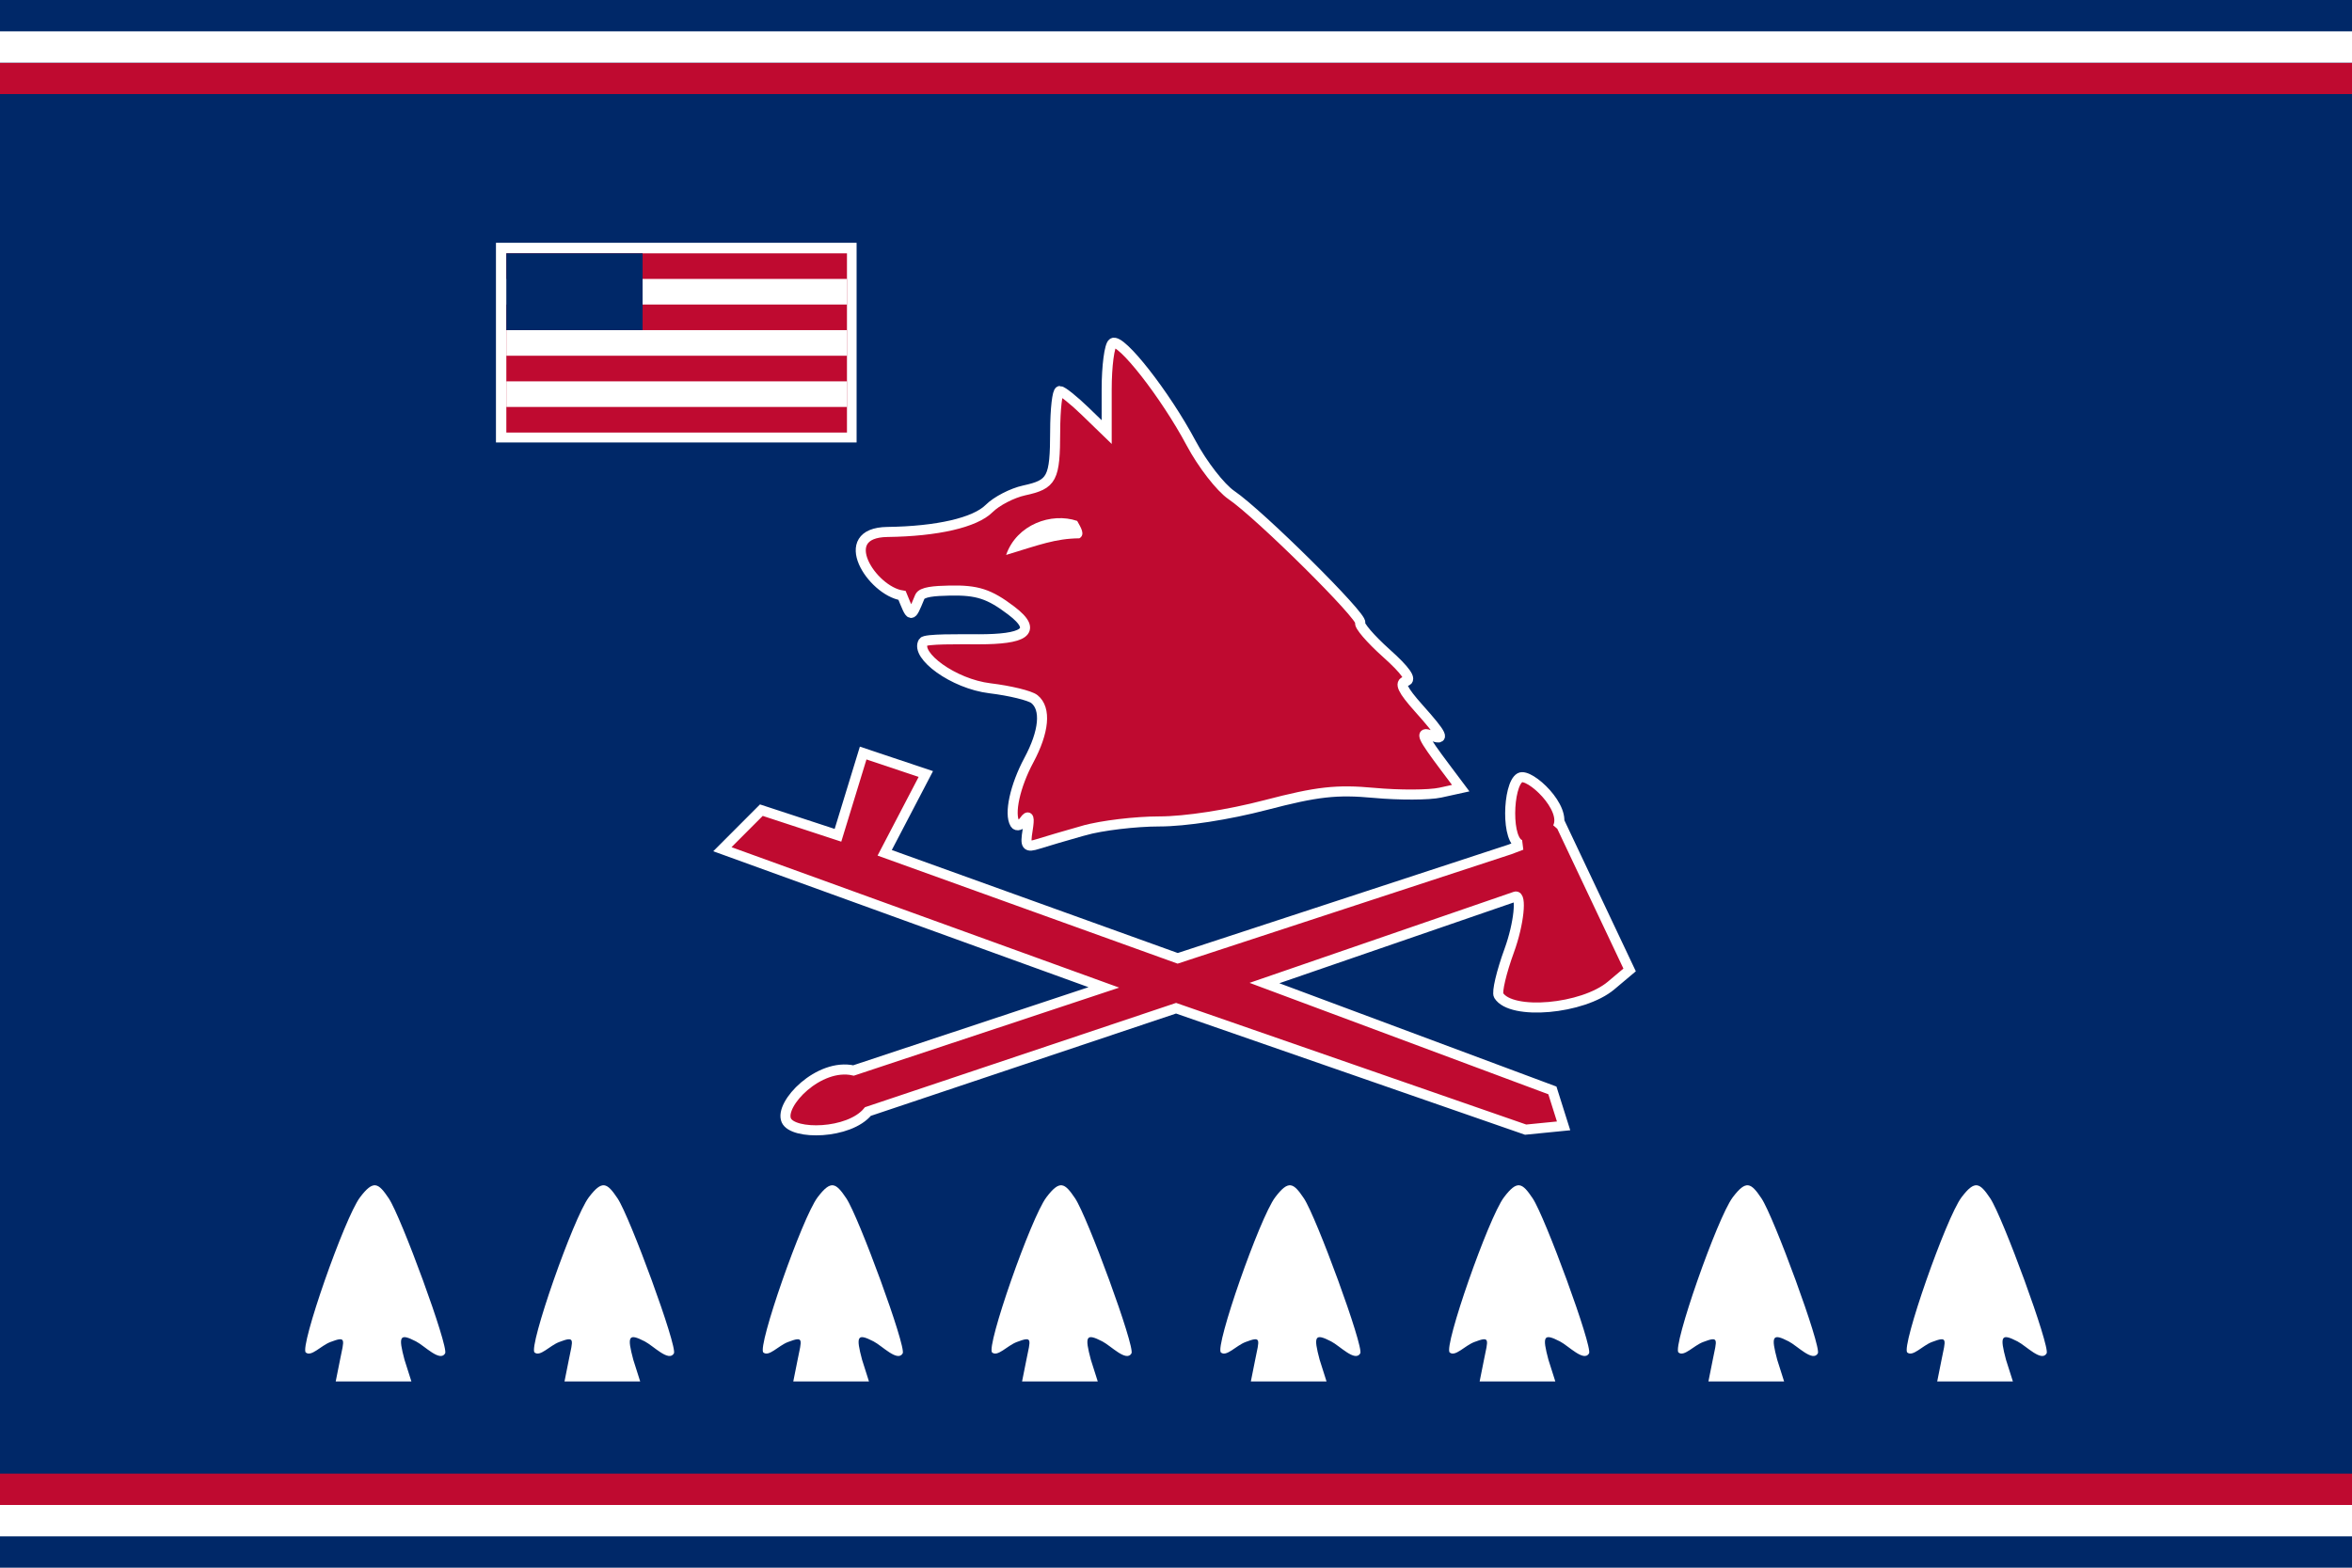 <svg xmlns="http://www.w3.org/2000/svg" width="900" height="600" version="1.0">
  <path style="opacity:1;fill:#002868;fill-opacity:1;stroke:none;stroke-width:7.194;stroke-linejoin:miter;stroke-miterlimit:4;stroke-dasharray:none;stroke-opacity:1" d="M0 0h900v600H0z"/>
  <path style="fill:#bf0a30;fill-opacity:1;stroke:#fff;stroke-width:3.848;stroke-miterlimit:4;stroke-dasharray:none;stroke-opacity:1" d="m332.117 425.41 117.907-39.537 133.76 46.474 14.529-1.44-4.285-13.577-110.182-41.091 95.993-33.087c2.452-.811 1.478 10.23-2.335 20.688-2.985 8.186-4.8 15.9-4.033 17.141 4.777 7.729 32.201 5.312 43.02-3.791l7.089-5.965-26.215-55.419-1.316.941c3.887-7.409-10.838-21.081-14.431-19.097-4.728 2.611-5.456 25.057.601 25.757l-4.447 1.69-127.126 41.684-112.117-40.387 15.74-30.154-23.974-8.027-9.642 31.477-29.313-9.618-14.918 14.947 145.974 52.891-95.784 31.797c-13.259-3.004-28.485 12.837-25.725 19.093 2.5 5.668 24.037 5.4 31.23-3.388z"/>
  <path style="fill:#bf0a30;fill-opacity:1;stroke:#fff;stroke-width:3.848;stroke-miterlimit:4;stroke-dasharray:none;stroke-opacity:1" d="M414.79 317.85c6.718-1.905 19.705-3.463 28.859-3.463 9.925 0 26.335-2.531 40.647-6.269 19.773-5.164 27.092-5.984 41.53-4.657 9.64.887 21.036.842 25.324-.1l7.797-1.712-5.829-7.769c-9.012-12.011-9.937-14.056-5.608-12.395 5.676 2.178 4.721.036-4.667-10.469-6.17-6.904-7.499-9.711-4.876-10.294 2.4-.534-.101-4.121-7.476-10.722-6.095-5.455-10.596-10.706-10.002-11.667 1.29-2.088-38.45-41.484-49.278-48.852-4.17-2.838-11.122-11.8-15.448-19.917-9.849-18.479-26.841-40.199-29.947-38.28-1.289.796-2.343 8.792-2.343 17.767v16.319l-8.108-7.858c-4.459-4.322-8.885-7.858-9.835-7.858-.95 0-1.744 6.915-1.765 15.367-.045 18.281-1.129 20.349-11.892 22.684-4.533.984-10.548 4.096-13.368 6.915-5.391 5.391-19.885 8.733-38.943 8.978-20.256.261-5.99 22.491 5.62 24.296 3.557 8.608 3.255 9.059 6.777.55.795-1.921 5.529-2.296 11.452-2.414 10.457-.205 15.06 1.213 23.531 7.642 10.813 8.207 4.298 11.003-12.418 11.003-7.591 0-20.454-.217-21.227 1.033-3.157 5.107 11.48 16.022 25.498 17.717 7.669.927 15.326 2.791 17.017 4.142 4.604 3.68 3.714 12.505-2.115 23.381-5.289 9.868-7.618 20.527-5.313 24.316.705 1.159 2.336.605 3.625-1.229 1.644-2.34 2.009-1.255 1.223 3.634-.994 6.183-.53 6.782 4.11 5.307 2.877-.914 10.727-3.221 17.446-5.125z"/>
  <g style="fill:#fff;fill-opacity:1">
    <path d="M464.001 502.427c-2.433-9.112-1.857-10.242 4.372-7.041 3.379 1.736 9.191 7.992 11.165 4.605 1.446-2.481-16.859-52.342-21.573-59.36-3.999-5.953-5.849-7.169-10.984-.388-5.887 7.774-23.193 57.33-20.756 59.396 2.093 1.774 5.752-2.61 9.409-4.001 6.238-2.372 5.269-1.057 3.706 6.76l-1.666 8.33h28.964l-2.637-8.3zM551.547 502.427c-2.433-9.112-1.857-10.242 4.372-7.041 3.379 1.736 9.191 7.992 11.165 4.605 1.446-2.481-16.859-52.342-21.573-59.36-3.999-5.953-5.849-7.169-10.984-.388-5.887 7.774-23.193 57.33-20.756 59.396 2.093 1.774 5.752-2.61 9.409-4.001 6.238-2.372 5.269-1.057 3.706 6.76l-1.666 8.33h28.964l-2.637-8.3zM639.092 502.427c-2.433-9.112-1.857-10.242 4.372-7.041 3.379 1.736 9.191 7.992 11.165 4.605 1.446-2.481-16.859-52.342-21.573-59.36-3.999-5.953-5.849-7.169-10.984-.388-5.887 7.774-23.193 57.33-20.756 59.396 2.093 1.774 5.752-2.61 9.409-4.001 6.238-2.372 5.269-1.057 3.706 6.76l-1.666 8.33h28.964l-2.637-8.3zM726.637 502.427c-2.433-9.112-1.857-10.242 4.372-7.041 3.379 1.736 9.191 7.992 11.165 4.605 1.446-2.481-16.859-52.342-21.573-59.36-3.999-5.953-5.849-7.169-10.984-.388-5.887 7.774-23.193 57.33-20.756 59.396 2.093 1.774 5.752-2.61 9.409-4.001 6.238-2.372 5.269-1.057 3.706 6.76l-1.666 8.33h28.964l-2.637-8.3zM376.456 502.427c-2.433-9.112-1.857-10.242 4.372-7.041 3.379 1.736 9.191 7.992 11.165 4.605 1.446-2.481-16.859-52.342-21.573-59.36-3.999-5.953-5.849-7.169-10.984-.388-5.887 7.774-23.193 57.33-20.756 59.396 2.093 1.774 5.752-2.61 9.409-4.001 6.238-2.372 5.269-1.057 3.706 6.76l-1.666 8.33h28.964l-2.637-8.3zM288.911 502.427c-2.433-9.112-1.857-10.242 4.372-7.041 3.379 1.736 9.191 7.992 11.165 4.605 1.446-2.481-16.859-52.342-21.573-59.36-3.999-5.953-5.849-7.169-10.984-.388-5.887 7.774-23.193 57.33-20.756 59.396 2.093 1.774 5.752-2.61 9.409-4.001 6.238-2.372 5.269-1.057 3.706 6.76l-1.666 8.33h28.964l-2.637-8.3zM201.366 502.427c-2.433-9.112-1.857-10.242 4.372-7.041 3.379 1.736 9.191 7.992 11.165 4.605 1.446-2.481-16.859-52.342-21.573-59.36-3.999-5.953-5.849-7.169-10.984-.388-5.887 7.774-23.193 57.33-20.756 59.396 2.093 1.774 5.752-2.61 9.409-4.001 6.238-2.372 5.269-1.057 3.706 6.76l-1.666 8.33h28.964l-2.637-8.3zM113.82 502.427c-2.433-9.112-1.857-10.242 4.372-7.041 3.379 1.736 9.191 7.992 11.165 4.605 1.446-2.481-16.859-52.342-21.573-59.36-3.999-5.953-5.849-7.169-10.984-.388-5.887 7.774-23.193 57.33-20.756 59.396 2.093 1.774 5.752-2.61 9.409-4.001 6.238-2.372 5.269-1.057 3.706 6.76l-1.666 8.33h28.964l-2.637-8.3z" style="fill:#fff;fill-opacity:1" transform="translate(40.967 18)"/>
  </g>
  <path style="opacity:1;fill:#bf0a30;fill-opacity:1;stroke:none;stroke-width:3.6;stroke-linejoin:miter;stroke-miterlimit:4;stroke-dasharray:none;stroke-opacity:1" d="M0 564h900v12H0z"/>
  <path style="opacity:1;fill:#fff;fill-opacity:1;stroke:none;stroke-width:3.6;stroke-linejoin:miter;stroke-miterlimit:4;stroke-dasharray:none;stroke-opacity:1" d="M0 576h900v12H0z"/>
  <path style="opacity:1;fill:#bf0a30;fill-opacity:1;stroke:none;stroke-width:3.6;stroke-linejoin:miter;stroke-miterlimit:4;stroke-dasharray:none;stroke-opacity:1" d="M0 24h900v12H0z"/>
  <path style="opacity:1;fill:#fff;fill-opacity:1;stroke:none;stroke-width:3.6;stroke-linejoin:miter;stroke-miterlimit:4;stroke-dasharray:none;stroke-opacity:1" d="M0 12h900v12H0z"/>
  <path style="opacity:1;fill:#fff;fill-opacity:1;stroke:none;stroke-width:4.4;stroke-linejoin:miter;stroke-miterlimit:4;stroke-dasharray:none;stroke-opacity:1" d="M189.781 92.922h138v76.421h-138z"/>
  <path style="fill:#bf0a30" d="M-107.336 111.314h1330v700h-1330z" transform="matrix(.098 0 0 .098 204.273 86.042)"/>
  <path style="fill:#fff" d="M-107.336 211.314h1330v100h-1330zM-107.336 411.314h1330v100h-1330zM-107.336 611.314h1330v100h-1330z" transform="matrix(.098 0 0 .098 204.273 86.042)"/>
  <path style="fill:#002868" d="M-107.336 111.314h532v300h-532z" transform="matrix(.098 0 0 .098 204.273 86.042)"/>
  <path style="fill:#fff;fill-opacity:1;fill-rule:evenodd;stroke:none;stroke-width:1px;stroke-linecap:butt;stroke-linejoin:miter;stroke-opacity:1" d="M412.188 199.371c-9.835-3.375-23.142 1.35-27.192 13.017 12.728-3.857 18.803-6.268 28.059-6.364 2.314-1.446.579-4.05-.868-6.653z"/>
</svg>
